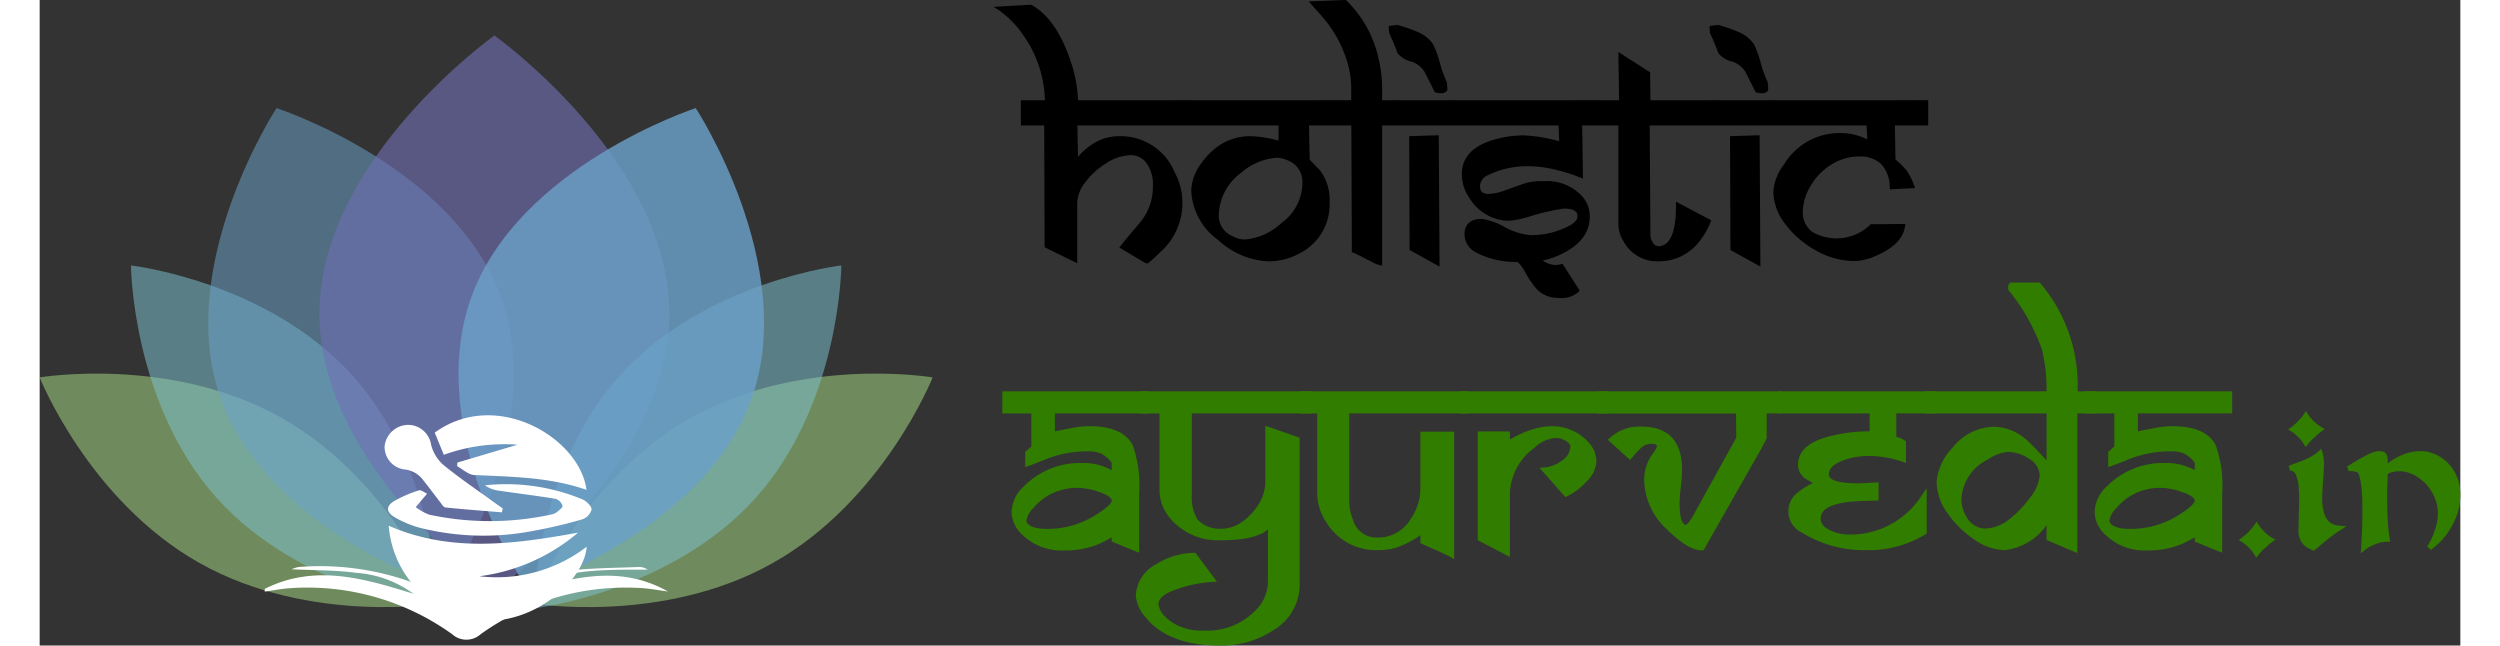 <?xml version="1.0" encoding="UTF-8"?> <svg xmlns="http://www.w3.org/2000/svg" viewBox="0 0 192.086 51.225" width="213px" height="55px"><rect x="0" y="0" width="192.086" height="51.225" fill="#333333" stroke="none"/><defs><style>.a{fill:#317d00;}.b{fill:#9cce7d;opacity:0.57;}.c{fill:#7dc0ce;}.c,.d{opacity:0.53;}.d,.f{fill:#6aa0c8;}.e{fill:#7070b5;opacity:0.61;}.f{opacity:0.82;}.g{fill:#fff;}</style></defs><title>Holistic Ayurvedic Remedies</title><path d="M99.925,22.936l-.035-.013-2.076-1.236.14-.179c.3-.383.63-.775.989-1.2l.583-.694a4.4,4.4,0,0,0,.951-2.867,2.822,2.822,0,0,0-.449-1.67,1.519,1.519,0,0,0-1.349-.72,3.836,3.836,0,0,0-1.98.689,5.9,5.9,0,0,0-1.571,1.441,2.826,2.826,0,0,0-.656,1.665v4.779l-2.589-1.267-.03-9.8-1.167.059-.078-1.807,1.3-.06a9.323,9.323,0,0,0-1.719-5.225,7.866,7.866,0,0,0-1.843-1.911l-.509-.332,2.964-.17.05.027C92.178,3.161,93.238,4.711,94,7.05a10.677,10.677,0,0,1,.538,3.053l9-.06.076,1.807-9.127.06.046,2.586a4.906,4.906,0,0,1,1.93-1.415,4.078,4.078,0,0,1,1.4-.229,4.629,4.629,0,0,1,4.332,2.838,5.2,5.2,0,0,1-1.173,6.4,10.69,10.69,0,0,1-.878.8l-.088.066Z" transform="translate(-12.139 -2.045)"></path><path d="M109.619,22.782a6.284,6.284,0,0,1-3.961-1.688,5.112,5.112,0,0,1-2.138-3.906,3.7,3.7,0,0,1,.707-2.054,5.764,5.764,0,0,1,1.5-1.54,4.465,4.465,0,0,1,2.584-.742,9.319,9.319,0,0,1,2.14.357l-.006-1.357-7.637.061-.076-1.808,12.644-.062.077,1.8-2.591.06.055,2.82,0,0c.025,0,.187.2.82.837a3.924,3.924,0,0,1,.76,2.566,4.323,4.323,0,0,1-2.415,4.04A5.133,5.133,0,0,1,109.619,22.782Zm.7-8.22a4.782,4.782,0,0,0-2.838,1.193,4.3,4.3,0,0,0-1.777,3.518,1.752,1.752,0,0,0,1.08,1.506,2.043,2.043,0,0,0,.986.271,4.81,4.81,0,0,0,2.89-1.292,3.987,3.987,0,0,0,1.679-3.128,1.821,1.821,0,0,0-1.227-1.883A2.275,2.275,0,0,0,110.316,14.562Z" transform="translate(-12.139 -2.045)"></path><path d="M118.334,23.043a2.242,2.242,0,0,1-.34-.142l-.587-.3c-.839-.434-.98-.49-1-.5l-.156-.035.012-.156-.041-10H114.65l-.076-1.8,1.641-.073,0-1.057a7.4,7.4,0,0,0-.447-2.42,9.656,9.656,0,0,0-1.936-3.285l-.988-1.113,2.945-.12.062.06a9.2,9.2,0,0,1,2.562,4.721,10.22,10.22,0,0,1,.253,2.134v1.146l1.492-.071.077,1.876h-1.569V23.132Z" transform="translate(-12.139 -2.045)"></path><path d="M120.846,21.885l-.031-9.035,2.345-.072.064,10.423Zm-1.367-9.974-.076-1.8,5.031-.065.077,1.869Zm3.842-2.471a1.245,1.245,0,0,1-.4-.058l-.078-.026-.8-1.6a1.986,1.986,0,0,0-1.067-.83,1.912,1.912,0,0,1-1.091-.67c-.134-.388-.351-.917-.665-1.609l-.023-.361,0-.181.676-.081a11.7,11.7,0,0,1,1.533.525,2.756,2.756,0,0,1,1.31,1.016,8.333,8.333,0,0,1,.542,1.5,9.212,9.212,0,0,0,.532,1.469,3.08,3.08,0,0,1,.051.6V9.2l-.034.051A.527.527,0,0,1,123.321,9.44Z" transform="translate(-12.139 -2.045)"></path><path d="M132.619,25.68a2.291,2.291,0,0,1-1.664-.67,7.515,7.515,0,0,1-.964-1.415c-.429-.749-.624-.768-.626-.768a6.706,6.706,0,0,1-3.328-.791,1.622,1.622,0,0,1-.831-1.423c0-.449.18-1.2,1.383-1.2a5.5,5.5,0,0,1,1.849.672,5.046,5.046,0,0,0,2.059.62,6.4,6.4,0,0,0,3.077-.778c.395-.212.594-.46.594-.737,0-.147,0-.594-1.088-.594a16.907,16.907,0,0,0-2.616.6,8.258,8.258,0,0,1-1.708.368,3.712,3.712,0,0,1-3.156-1.8,3.257,3.257,0,0,1-.608-1.888c-.008-1.393.931-2.34,2.791-2.812a8.433,8.433,0,0,1,2.074-.278,12.337,12.337,0,0,1,2.86.467l-.057-1.4-8.879.059-.076-1.807,12.049-.062.076,1.8-1.289.061.061,4.313-.279-.11a12.642,12.642,0,0,0-1.951-.606,8.973,8.973,0,0,0-1.965-.264,7.146,7.146,0,0,0-3.327.7.988.988,0,0,0-.646.859c0,.454.2.639.683.639a4.365,4.365,0,0,0,1.4-.322q.6-.213,1.531-.54a5.044,5.044,0,0,1,1.478-.149,3.737,3.737,0,0,1,3.1,1.3,2.349,2.349,0,0,1,.517,1.51c0,1.3-.807,2.32-2.4,3.044a5.805,5.805,0,0,1-1.337.437,1.933,1.933,0,0,0,.993.358,1.873,1.873,0,0,0,.445-.06l.139-.034,1.358,2.127-.1.113A2.08,2.08,0,0,1,132.619,25.68Z" transform="translate(-12.139 -2.045)"></path><path d="M140.5,22.782a3.012,3.012,0,0,1-2.663-1.562,2.609,2.609,0,0,1-.421-1.373V11.856l-2.278.06-.076-1.807,2.411-.06-.063-3.876,2.521,1.608.024,2.321,5.617-.06.077,1.807-5.751.06.059,8.791a1.04,1.04,0,0,0,.2.6.508.508,0,0,0,.415.282c.938,0,1.413-1.077,1.413-3.2v-.332l2.8,1.48-.07.169c-.862,2.048-2.272,3.087-4.192,3.088Z" transform="translate(-12.139 -2.045)"></path><path d="M146.307,21.885l-.032-9.035,2.346-.072.063,10.423Zm-1.368-9.974-.077-1.8,5.032-.065.077,1.869Zm3.842-2.471a1.238,1.238,0,0,1-.4-.058l-.079-.026-.8-1.6a1.98,1.98,0,0,0-1.067-.83,1.916,1.916,0,0,1-1.091-.669c-.133-.387-.35-.915-.665-1.61l-.023-.361,0-.181.676-.081a11.576,11.576,0,0,1,1.533.525,2.745,2.745,0,0,1,1.311,1.017,8.207,8.207,0,0,1,.541,1.494,9.325,9.325,0,0,0,.531,1.469,3,3,0,0,1,.052.6V9.2l-.034.051A.527.527,0,0,1,148.781,9.44Z" transform="translate(-12.139 -2.045)"></path><path d="M156.114,22.76a6.24,6.24,0,0,1-3.047-.853,7.454,7.454,0,0,1-2.394-2.065,4.292,4.292,0,0,1-.961-2.564,3.93,3.93,0,0,1,.844-2.183,5.149,5.149,0,0,1,4.289-2.491,4.855,4.855,0,0,1,2.32.5l-.064-1.251-7.872.059-.077-1.808,12.533-.062.076,1.8-2.41.06.053,2.8a7.974,7.974,0,0,1,.846.824,4.874,4.874,0,0,1,.611,1.182l.1.258-2,.106-.014-.2a2.686,2.686,0,0,0-.676-1.8,2.376,2.376,0,0,0-1.738-.61,4.167,4.167,0,0,0-2.261.666,4.861,4.861,0,0,0-1.636,1.726,4.009,4.009,0,0,0-.586,1.979,1.881,1.881,0,0,0,.758,1.617,3.848,3.848,0,0,0,4.545-.526l.058-.083,2.78-.027-.039.234c-.155.947-.918,1.7-2.33,2.31A4.349,4.349,0,0,1,156.114,22.76Z" transform="translate(-12.139 -2.045)"></path><path class="a" d="M99.126,45.8q-.236-.091-1.79-.733l-.124-.05v-.134a.884.884,0,0,0-.016-.19c-.326.188-.6.333-.822.437a6.747,6.747,0,0,1-2.9.593A4.477,4.477,0,0,1,89.9,44.261a2.449,2.449,0,0,1-.633-1.636,2.863,2.863,0,0,1,.98-1.995,6.244,6.244,0,0,1,4.577-1.844,4.638,4.638,0,0,1,2.384.568v-.589a2.525,2.525,0,0,0-.844-.732,2.583,2.583,0,0,0-1.043-.174l-.143,0a8.79,8.79,0,0,0-3.242.648q-.68.282-1.324.509l-.266.093V37.9s.478-.417.483-.423V34.852h-2.3V33.1h11.654v1.748H92.7V36.28c.2-.051.611-.136,1.5-.3a7.109,7.109,0,0,1,1.261-.115c1.758,0,2.91.513,3.424,1.525a9.783,9.783,0,0,1,.5,3.9V45.9ZM94.6,40.759a4.523,4.523,0,0,0-3.642,1.635,1.748,1.748,0,0,0-.526,1c.121.392.679.62,1.652.62A7.081,7.081,0,0,0,95.8,42.993c1.307-.79,1.409-1.135,1.409-1.222,0-.222-.38-.476-1.043-.7A5.187,5.187,0,0,0,94.6,40.759Z" transform="translate(-12.139 -2.045)"></path><path class="a" d="M105.8,53.27c-2.762,0-4.761-.771-5.941-2.29a2.867,2.867,0,0,1-.739-1.662,2.986,2.986,0,0,1,1.669-2.529,5.651,5.651,0,0,1,2.968-.872h.1l1.7,2.284-.365.026a9.984,9.984,0,0,0-3.392.8c-.593.267-.881.586-.881.975.073.586.556,1.143,1.436,1.633a4.262,4.262,0,0,0,2.081.446,5.358,5.358,0,0,0,4.47-1.911,3.285,3.285,0,0,0,.7-2.078V44.057c-.674.576-1.892.857-3.7.857a4.94,4.94,0,0,1-4.192-1.9,3.473,3.473,0,0,1-.714-2.144V34.852H99.413V33.1h13.633l-.029,1.748h-9.453v6.433a3.374,3.374,0,0,0,.464,2,2.391,2.391,0,0,0,1.85.72l.108,0a2.761,2.761,0,0,0,1.586-.562,4.5,4.5,0,0,0,1.282-1.367,3.368,3.368,0,0,0,.543-1.737V35.83l2.725.947V48.42a4.208,4.208,0,0,1-2.018,3.591A7.464,7.464,0,0,1,105.8,53.27Z" transform="translate(-12.139 -2.045)"></path><path class="a" d="M124.084,46.245q-.261-.153-.98-.473l-1.4-.625v-.642a7.056,7.056,0,0,1-2.021,1.03,5.41,5.41,0,0,1-1.416.165,4.614,4.614,0,0,1-4.076-2.284,4.175,4.175,0,0,1-.673-2.289V34.852h-1.36V33.1h13.3v1.748h-9.4v7.005a3.869,3.869,0,0,0,.289,1.412,1.925,1.925,0,0,0,1.859,1.435,3.019,3.019,0,0,0,2.75-1.511,4.257,4.257,0,0,0,.744-2.218V36.3h2.681V46.421Z" transform="translate(-12.139 -2.045)"></path><path class="a" d="M126.253,44.914V36.282h2.557v.641a7.963,7.963,0,0,1,1.74-.787,4.852,4.852,0,0,1,1.6-.27,3.824,3.824,0,0,1,2.92,1.312,2.193,2.193,0,0,1,.6,1.516,2.475,2.475,0,0,1-.854,1.632,4.979,4.979,0,0,1-1.473,1.1l-.136.064-2.047-2.319.395-.035a2.7,2.7,0,0,0,1.349-.524,1.387,1.387,0,0,0,.7-1.119c0-.064,0-.262-.389-.474a1.482,1.482,0,0,0-.747-.224,2.793,2.793,0,0,0-1.724.785,4.674,4.674,0,0,0-1.939,3.575v5.092Zm-1.4-10.062V33.1H136.6v1.748Z" transform="translate(-12.139 -2.045)"></path><path class="a" d="M144.051,45.723c-.727,0-1.628-.537-2.756-1.641A5.477,5.477,0,0,1,139.46,40.1a3.508,3.508,0,0,1,.736-2.13c.255-.346.275-.486.275-.521s0-.192-.463-.192a1.234,1.234,0,0,0-.822.354,9.673,9.673,0,0,0-.71.778l-.134.155-1.771-1.6.175-.148a3.518,3.518,0,0,1,1.538-.818,4.369,4.369,0,0,1,.939-.083h0c2.172,0,3.242,1.159,3.242,3.445,0,.3-.032.736-.1,1.336-.063.577-.095,1.012-.095,1.293,0,1.407.3,1.692.483,1.737-.01-.006.2-.042.6-.753l3.417-6.18-.022-1.915H135.833V33.1h14.52l-.03,1.748h-1.141v1.956c-.158.36-.473.932-.97,1.8l-4.045,7.11Z" transform="translate(-12.139 -2.045)"></path><path class="a" d="M157.113,45.7a9.318,9.318,0,0,1-5.093-1.369,1.875,1.875,0,0,1-.325-3.244,6.031,6.031,0,0,1,1.154-.716l-.417-.241a1.337,1.337,0,0,1-.763-1.2c0-1.026.755-1.764,2.244-2.194a13.075,13.075,0,0,1,3.438-.468V34.852h-7.2V33.1h12.384v1.748H159.47v1.863a2,2,0,0,1,.684.3l.079.059v1.712l-.266-.094a8.169,8.169,0,0,0-2.719-.461,5.8,5.8,0,0,0-1.954.338c-.789.281-1.175.652-1.182,1.135a.346.346,0,0,0,.107.266c.193.2.739.433,2.243.433.036,0,1.6-.077,1.6-.077v1.438l-.194.006c-1.011.03-1.643.054-1.9.078-1.662.144-2.5.6-2.5,1.349,0,.4.265.72.813.964a3.644,3.644,0,0,0,1.491.308,6.742,6.742,0,0,0,5.743-3.149l.364-.522v3.588l-.093.058A8.588,8.588,0,0,1,157.113,45.7Z" transform="translate(-12.139 -2.045)"></path><path class="a" d="M171.39,44.891V43.715a4.673,4.673,0,0,1-3.372,1.985,4.5,4.5,0,0,1-2.541-.969,7.814,7.814,0,0,1-1.913-1.914,4.43,4.43,0,0,1-.9-2.563A4.46,4.46,0,0,1,163.91,37.6a4.26,4.26,0,0,1,3.378-1.69,3.983,3.983,0,0,1,2.544,1.068c.225.186.748.723,1.558,1.6V34.852h-9.614V33.1h9.613a12.662,12.662,0,0,0-.384-3.376,15.687,15.687,0,0,0-2.574-4.582c-.085-.016-.085-.214-.085-.3a.385.385,0,0,1,.157-.346l.05-.034h2.294l.059.066a12.526,12.526,0,0,1,2.949,8.571h1.472v1.748h-1.494V45.938Zm-3.069-6.985a3.247,3.247,0,0,0-1.579.6,3.705,3.705,0,0,0-2.106,3.064,2.748,2.748,0,0,0,.511,1.657,1.667,1.667,0,0,0,1.422.759,3.36,3.36,0,0,0,2.032-.876,8.2,8.2,0,0,0,1.446-1.534,3.366,3.366,0,0,0,.8-1.8,1.6,1.6,0,0,0-.866-1.337A2.992,2.992,0,0,0,168.321,37.906Z" transform="translate(-12.139 -2.045)"></path><path class="a" d="M185.062,45.8q-.237-.091-1.791-.733l-.124-.05v-.134a.97.97,0,0,0-.015-.19c-.327.188-.6.333-.822.437a6.754,6.754,0,0,1-2.905.593,4.475,4.475,0,0,1-3.565-1.462,2.444,2.444,0,0,1-.633-1.636,2.863,2.863,0,0,1,.98-1.995,6.241,6.241,0,0,1,4.577-1.844,4.637,4.637,0,0,1,2.383.568v-.589a2.513,2.513,0,0,0-.843-.732,2.587,2.587,0,0,0-1.043-.174l-.143,0a8.786,8.786,0,0,0-3.242.648q-.679.282-1.324.509l-.267.093V37.9s.479-.417.484-.423V34.852h-2.3V33.1h11.653v1.748H178.64V36.28c.2-.051.61-.136,1.5-.3a7.1,7.1,0,0,1,1.26-.115c1.758,0,2.91.513,3.425,1.525a9.783,9.783,0,0,1,.5,3.9V45.9Zm-4.523-5.041a4.523,4.523,0,0,0-3.642,1.635,1.748,1.748,0,0,0-.526,1c.121.392.68.62,1.652.62a7.079,7.079,0,0,0,3.715-1.016c1.308-.79,1.409-1.135,1.409-1.222,0-.222-.379-.476-1.043-.7A5.181,5.181,0,0,0,180.539,40.759Z" transform="translate(-12.139 -2.045)"></path><path class="a" d="M187.879,46.055a2.832,2.832,0,0,0-.321-.436,3.653,3.653,0,0,0-.326-.31,1.911,1.911,0,0,0-.333-.251l-.256-.151.235-.181c.126-.1.246-.2.362-.3s.217-.208.332-.333a2.916,2.916,0,0,0,.311-.4l.169-.254.166.255a2.864,2.864,0,0,0,.337.429,4.148,4.148,0,0,0,.341.321,2.527,2.527,0,0,0,.378.266l.261.149-.238.184q-.192.145-.382.309c-.1.094-.225.208-.358.335a3.912,3.912,0,0,0-.35.386l-.179.226Z" transform="translate(-12.139 -2.045)"></path><path class="a" d="M192.2,45.562a1.331,1.331,0,0,1-.371-.255,1.592,1.592,0,0,1-.3-.411,1.563,1.563,0,0,1-.149-.647c.01-.692.024-1.343.045-1.959a13.894,13.894,0,0,0-.029-1.595,2.866,2.866,0,0,0-.243-1.022.451.451,0,0,0-.439-.274l-.111-.383c.244-.1.475-.191.693-.267s.41-.151.6-.234a5.53,5.53,0,0,0,.549-.277,2.83,2.83,0,0,0,.515-.372l.234-.209.09.3A3.415,3.415,0,0,1,193.4,39c-.01.388-.034.8-.069,1.225s-.056.844-.066,1.271a4.336,4.336,0,0,0,.106,1.118,1.763,1.763,0,0,0,.4.79,1.253,1.253,0,0,0,.838.348l.573.054-.482.313a12.229,12.229,0,0,0-1.085.781q-.454.373-.9.763l-.1.084Zm-.4-8.283a2.862,2.862,0,0,0-.32-.433,3.55,3.55,0,0,0-.327-.312,1.946,1.946,0,0,0-.333-.252l-.256-.15.235-.182c.126-.1.246-.2.361-.3s.218-.208.334-.333a3.193,3.193,0,0,0,.311-.4l.169-.253.165.256a2.684,2.684,0,0,0,.336.427,4.022,4.022,0,0,0,.343.323,2.593,2.593,0,0,0,.375.265l.263.147-.238.185c-.127.1-.255.2-.382.309-.1.1-.226.21-.36.338a3.893,3.893,0,0,0-.348.384l-.178.224Z" transform="translate(-12.139 -2.045)"></path><path class="a" d="M196.4,44.672c.021-.363.036-.767.045-1.209s.013-.9.008-1.365-.026-.89-.066-1.281a5.942,5.942,0,0,0-.166-.963c-.067-.237-.141-.318-.174-.328a1.2,1.2,0,0,0-.451-.1,2.122,2.122,0,0,0-.231.012l-.133-.366q.515-.333.983-.6c.266-.154.537-.293.811-.421a1.815,1.815,0,0,1,.715-.206,1.294,1.294,0,0,1,.356.038.444.444,0,0,1,.285.262,1.211,1.211,0,0,1,.077.432c0,.069,0,.15,0,.24a4.938,4.938,0,0,1,1.1-.649,3.748,3.748,0,0,1,1.45-.323,2.975,2.975,0,0,1,1.317.29,3.272,3.272,0,0,1,1.014.759,3.414,3.414,0,0,1,.653,1.075,3.508,3.508,0,0,1,.231,1.256,4.8,4.8,0,0,1-.371,1.948,6.526,6.526,0,0,1-.8,1.386,5.753,5.753,0,0,1-1.167,1.12l-.285-.271a5.555,5.555,0,0,0,.42-.8,6.756,6.756,0,0,0,.29-.858,3.793,3.793,0,0,0,.128-1,3.1,3.1,0,0,0-.253-1.226,3.724,3.724,0,0,0-.683-1.061,3.455,3.455,0,0,0-.987-.744,2.52,2.52,0,0,0-1.146-.279,2.291,2.291,0,0,0-.566.07.865.865,0,0,0-.345.164c0,.2-.008.456-.022.767q-.021.529-.022,1.214t.038,1.49a15.217,15.217,0,0,0,.169,1.66l.036.23h-.233a2.561,2.561,0,0,0-.967.2,3.092,3.092,0,0,0-.782.436l-.349.282Z" transform="translate(-12.139 -2.045)"></path><path class="b" d="M43.991,49.919s-10.376,1.753-19.171-3.2S12.139,31.993,12.139,31.993s10.375-1.753,19.171,3.2S43.991,49.919,43.991,49.919Z" transform="translate(-12.139 -2.045)"></path><path class="c" d="M43.786,50.321s-10.861-1.251-17.6-8.765-6.8-18.448-6.8-18.448,10.861,1.251,17.6,8.766S43.786,50.321,43.786,50.321Z" transform="translate(-12.139 -2.045)"></path><path class="d" d="M44.344,48.758S30.185,44.144,26.483,33.613s4.452-22.991,4.452-22.991S45.1,15.236,48.8,25.767,44.344,48.758,44.344,48.758Z" transform="translate(-12.139 -2.045)"></path><path class="e" d="M62.108,26.93C62.108,39.119,48.225,49,48.225,49S34.341,39.119,34.341,26.93,48.225,4.86,48.225,4.86,62.108,14.741,62.108,26.93Z" transform="translate(-12.139 -2.045)"></path><path class="b" d="M51.148,49.919s10.375,1.753,19.171-3.2S83,31.993,83,31.993s-10.376-1.753-19.171,3.2S51.148,49.919,51.148,49.919Z" transform="translate(-12.139 -2.045)"></path><path class="c" d="M51.353,50.321s10.861-1.251,17.6-8.765,6.8-18.448,6.8-18.448-10.861,1.251-17.6,8.766S51.353,50.321,51.353,50.321Z" transform="translate(-12.139 -2.045)"></path><path class="f" d="M50.794,48.758s14.159-4.614,17.862-15.145S64.2,10.622,64.2,10.622,50.044,15.236,46.341,25.767,50.794,48.758,50.794,48.758Z" transform="translate(-12.139 -2.045)"></path><path class="g" d="M30,48.775c3.963-1.994,7.864-.837,11.806.39A8.715,8.715,0,0,0,37.262,47.5c-1.647-.22-3.338-.193-5.136-.283a2.708,2.708,0,0,1,.573-.18,21.465,21.465,0,0,1,10.465,1.813c.863.408,1.608,1,2.443,1.461a.979.979,0,0,0,.8.01,15.291,15.291,0,0,1,7.735-3c1.843-.208,3.716-.207,5.577-.286a1.187,1.187,0,0,1,.667.213c-3.553.006-7.111-.1-10.188,1.858,3.921-1.143,7.837-2.363,11.8-.123-.635-.088-1.266-.2-1.905-.258a19.742,19.742,0,0,0-12.958,3.644,1.685,1.685,0,0,1-2.256.007,19.7,19.7,0,0,0-13.037-3.645c-.617.055-1.227.171-1.84.259Z" transform="translate(-12.139 -2.045)"></path><path class="g" d="M39.837,43.763c4.91,2.142,9.865,1.481,15.024.549a15.017,15.017,0,0,1-7.837,3.46,11.738,11.738,0,0,0,8.521-2.342c-.161,2.476-3.765,5.954-8,5.878A8.191,8.191,0,0,1,39.837,43.763Z" transform="translate(-12.139 -2.045)"></path><path class="g" d="M43.488,36.376c4.873-3.548,11.511.413,12.045,4.542-2.908-1.02-5.915-1.034-8.913-1.179-.46-.023-.9-.455-1.35-.7l.014-.289,4.77-1.416a14.079,14.079,0,0,0-5.844.8Z" transform="translate(-12.139 -2.045)"></path><path class="g" d="M42.881,41.222l-.9,1.062a4.252,4.252,0,0,0,1.065.6,22.942,22.942,0,0,0,9.642,0,1.129,1.129,0,0,0,.469-.184c.19-.15.506-.391.473-.517a.851.851,0,0,0-.529-.551c-1.521-.251-3.052-.435-4.578-.66a2.35,2.35,0,0,1-1.052-.418,15.853,15.853,0,0,1,7.748,1.12c.315.144.727.542.716.806a1.171,1.171,0,0,1-.751.781,40.073,40.073,0,0,1-4.839,1.074,20.706,20.706,0,0,1-8.057-.415,7.986,7.986,0,0,1-2.008-.851c-.648-.385-.662-.86-.041-1.244a10.041,10.041,0,0,1,2-.873C42.406,40.9,42.669,41.127,42.881,41.222Z" transform="translate(-12.139 -2.045)"></path><path class="g" d="M48.816,42.7c-1.491-.122-2.984-.231-4.471-.386-.167-.018-.319-.289-.454-.461-.435-.553-.846-1.125-1.289-1.671a2.11,2.11,0,0,0-1.546-.888,1.807,1.807,0,0,1-1.545-1.834,1.907,1.907,0,0,1,1.807-1.7A1.852,1.852,0,0,1,43.2,37.331a3.177,3.177,0,0,0,.948,1.584c1.283,1.053,2.666,1.983,4.011,2.96.24.175.485.344.727.515Z" transform="translate(-12.139 -2.045)"></path><rect x="77.861" y="7.955" width="72" height="2"></rect></svg> 